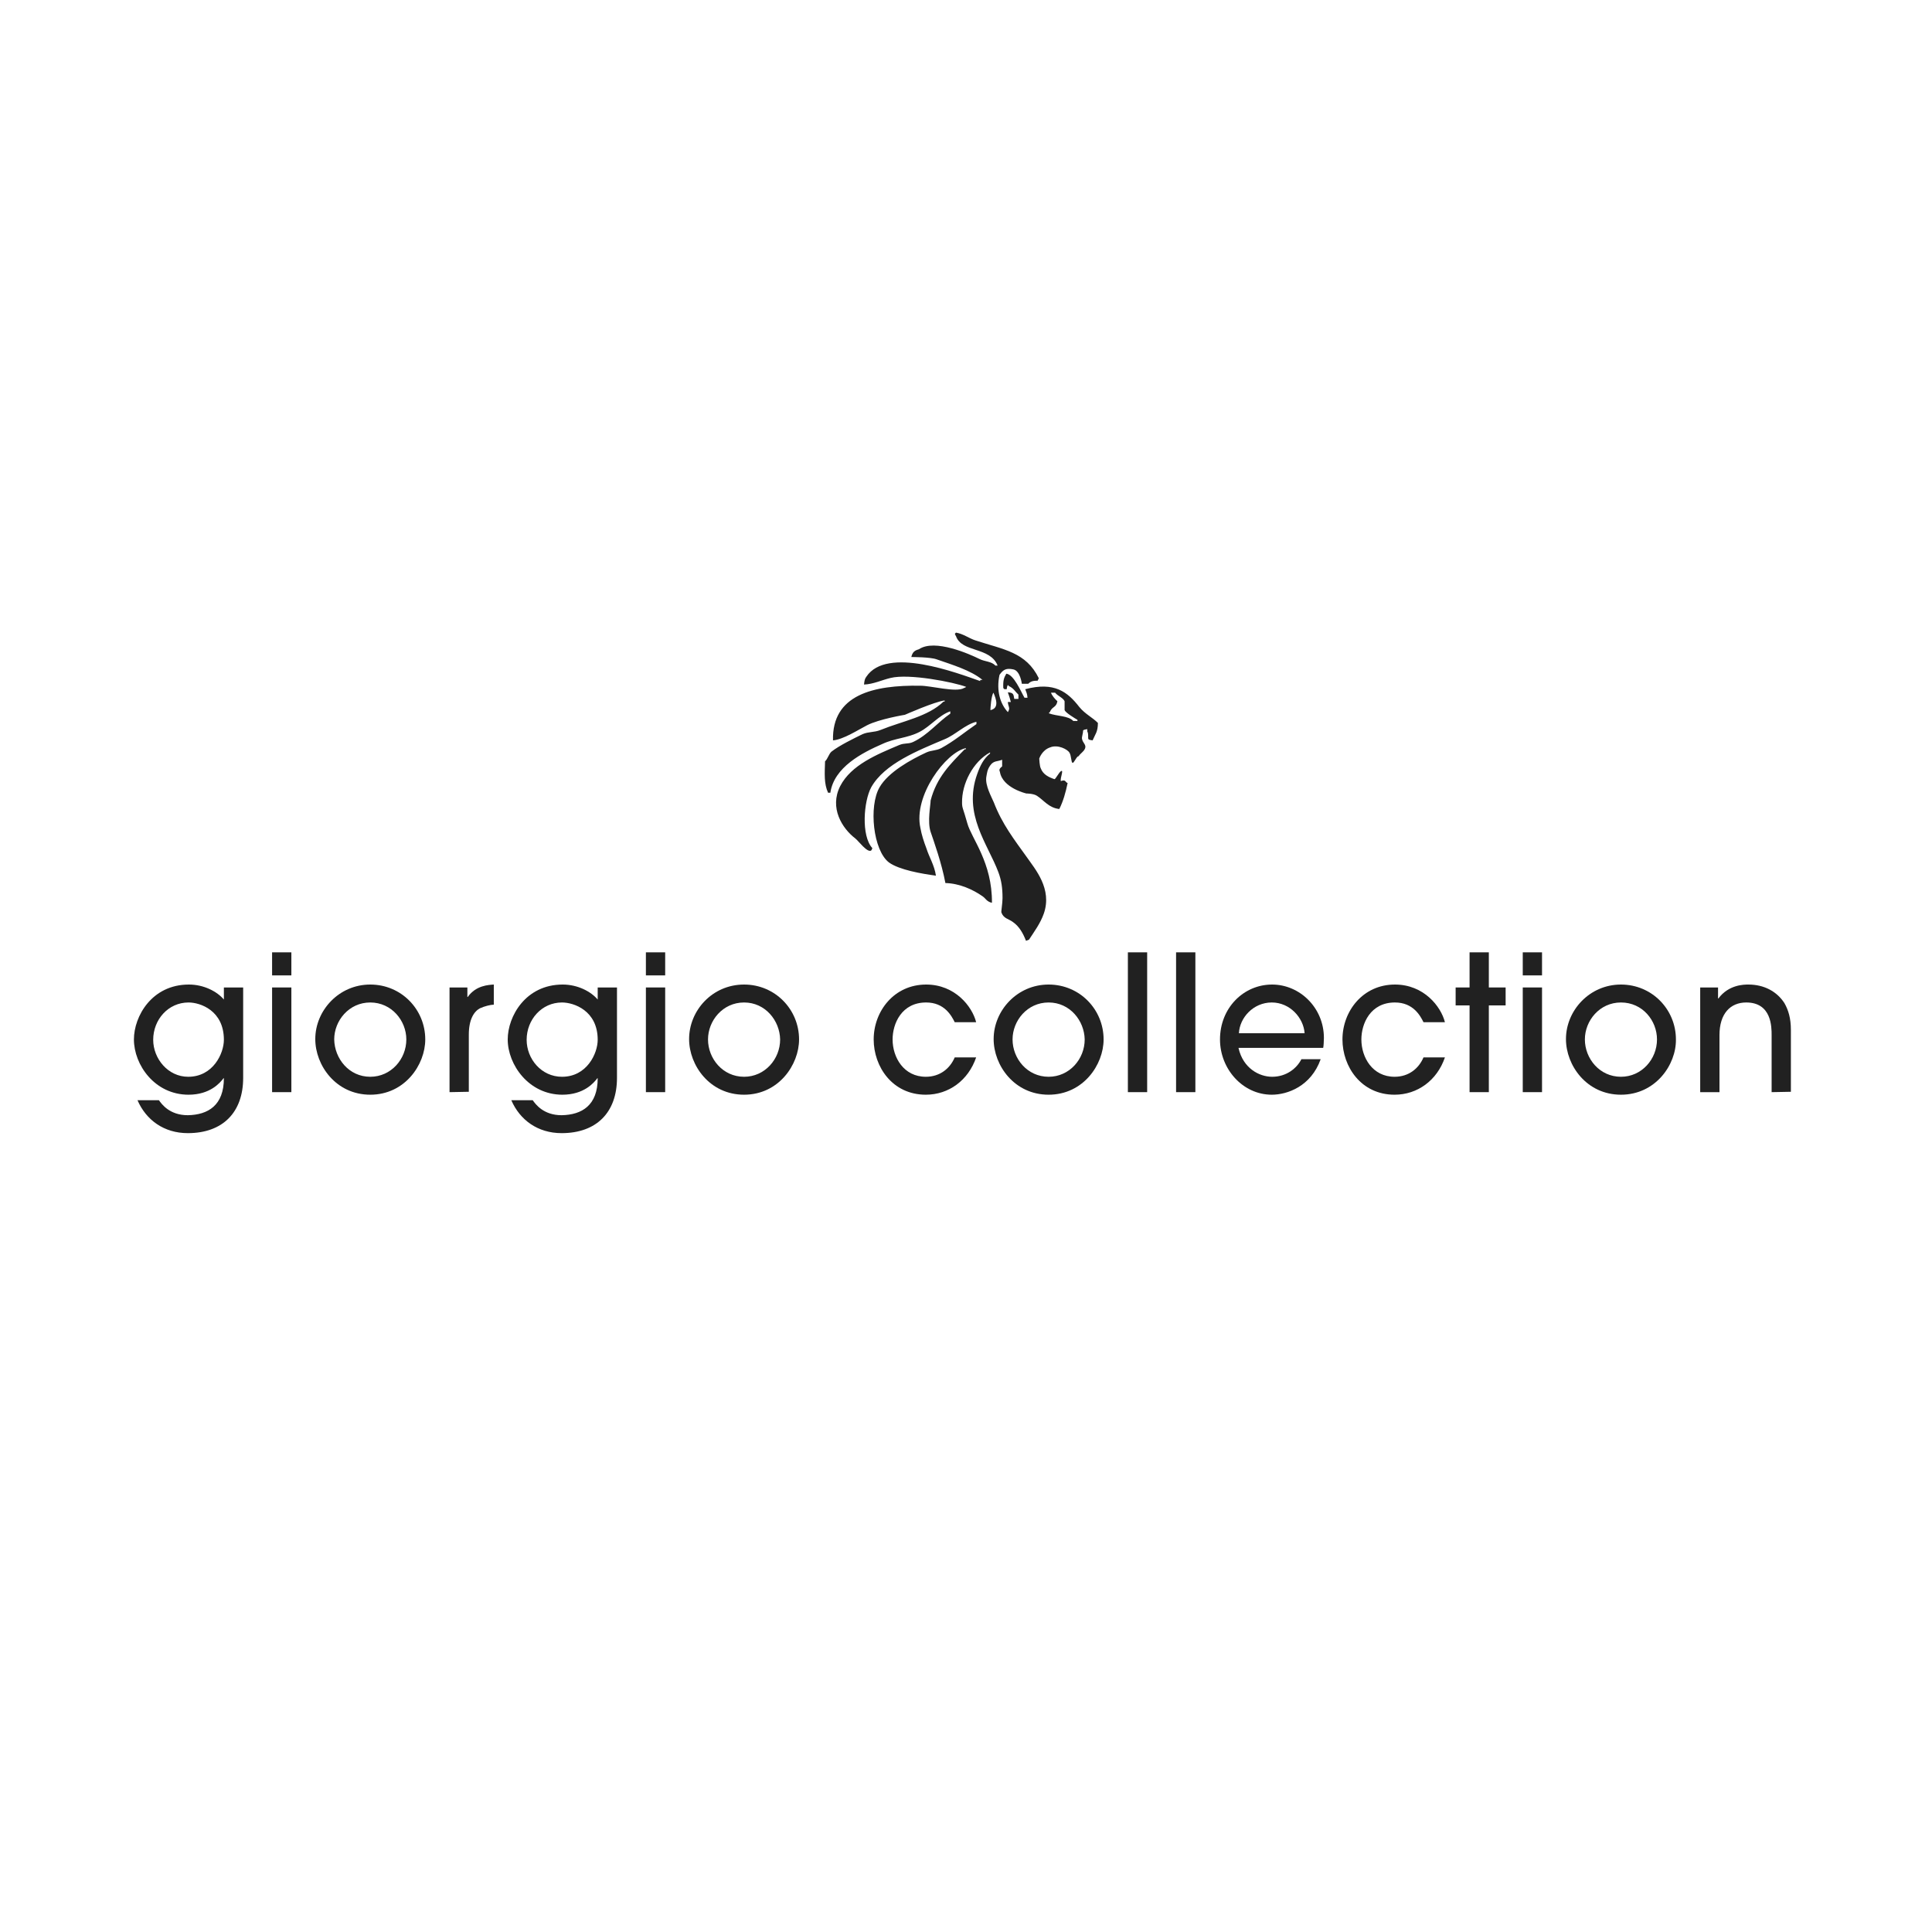 <?xml version="1.0" encoding="UTF-8"?> <svg xmlns="http://www.w3.org/2000/svg" width="152" height="152" viewBox="0 0 152 152" fill="none"> <path d="M84.769 56.724H84.442C84.055 56.297 83.132 56.358 82.507 56.114C82.536 56.084 82.566 56.053 82.596 56.023C82.775 55.565 83.102 55.687 83.191 55.169C83.013 55.016 82.775 54.742 82.685 54.498H83.013C83.191 54.742 83.638 54.894 83.757 55.169V55.87C83.846 56.084 84.561 56.511 84.769 56.633M77.921 55.87C77.921 55.718 77.981 54.742 78.16 54.498C78.368 54.986 78.636 55.718 77.921 55.87ZM84.918 55.626C83.995 54.437 82.953 53.613 80.661 54.223C80.75 54.498 80.809 54.528 80.839 54.894H80.601C80.333 54.437 79.767 53.064 79.172 53.003C78.993 53.308 78.904 53.522 78.934 54.132C78.964 54.162 78.993 54.193 79.023 54.223H79.202C79.231 54.01 79.231 54.01 79.291 53.888C79.321 53.918 79.351 53.949 79.38 53.979C79.767 54.162 79.857 54.406 80.125 54.65V54.986H79.797C79.738 54.62 79.738 54.498 79.291 54.467C79.38 54.711 79.47 54.986 79.529 55.23H79.291C79.321 55.565 79.44 55.657 79.38 55.84C79.321 55.992 79.351 55.931 79.291 56.023C78.696 55.382 78.368 54.345 78.636 53.095C78.934 52.668 79.172 52.546 79.738 52.668C80.274 52.79 80.393 53.796 80.393 53.796H80.899C81.078 53.613 81.256 53.552 81.643 53.552C81.703 53.4 81.673 53.461 81.732 53.369C80.72 51.295 78.964 51.112 76.731 50.38C76.254 50.228 75.778 49.862 75.212 49.77C75.182 49.801 75.153 49.831 75.123 49.862C75.182 50.014 75.153 49.953 75.212 50.045C75.659 51.356 77.892 50.868 78.487 52.363H78.308C78.011 52.027 77.475 52.058 77.058 51.844C76.314 51.478 73.545 50.228 72.294 51.082C71.967 51.173 71.788 51.295 71.699 51.692C71.758 51.692 73.217 51.692 73.694 51.875C74.915 52.302 76.373 52.729 77.296 53.491H77.118V53.583C75.361 52.973 69.764 50.807 68.156 53.247C68.037 53.4 68.007 53.552 67.977 53.857C68.722 53.827 69.406 53.491 70.061 53.339C71.52 52.973 75.063 53.674 76.016 54.04C75.927 54.101 75.986 54.071 75.837 54.132C75.242 54.498 73.247 53.949 72.413 53.949C68.722 53.888 65.447 54.65 65.536 58.249C66.34 58.188 67.561 57.395 68.216 57.06C69.168 56.572 71.193 56.236 71.193 56.236C71.193 56.236 73.545 55.199 74.319 55.108V55.199H74.23C73.009 56.389 71.014 56.724 69.287 57.426C68.751 57.639 68.364 57.548 67.858 57.761C67.173 58.097 66.042 58.646 65.417 59.134C65.208 59.317 65.119 59.713 64.911 59.896C64.881 60.872 64.821 61.665 65.149 62.367H65.328C65.625 60.354 67.828 59.225 69.436 58.524C70.419 58.066 71.431 58.066 72.354 57.578C73.188 57.151 73.872 56.267 74.766 55.962V56.145C73.783 56.816 73.009 57.822 71.848 58.371C71.461 58.554 71.193 58.432 70.746 58.615C69.019 59.347 66.965 60.171 66.102 61.848C65.238 63.556 66.251 65.172 67.293 65.966C67.531 66.148 68.245 67.124 68.543 66.911C68.603 66.82 68.573 66.88 68.632 66.728C67.739 65.752 67.948 63.038 68.543 61.94C69.585 60.079 72.235 59.042 74.319 58.158C75.153 57.822 75.927 56.999 76.82 56.785V56.968C75.927 57.578 75.063 58.31 74.051 58.859C73.634 59.073 73.307 59.012 72.89 59.195C71.639 59.774 69.883 60.75 69.198 61.94C68.335 63.434 68.692 66.911 69.942 67.856C70.746 68.436 72.503 68.741 73.634 68.893C73.515 68.07 73.098 67.43 72.89 66.758C72.681 66.21 72.503 65.66 72.413 65.142C71.848 62.611 74.408 59.195 75.986 58.859V58.951H75.897C74.766 60.11 73.694 61.147 73.217 62.977C73.217 63.312 72.949 64.654 73.217 65.447C73.485 66.24 74.081 67.887 74.379 69.473C75.51 69.504 76.552 69.992 77.296 70.51C77.564 70.693 77.624 70.937 78.041 71.028C78.07 67.856 76.433 65.966 76.105 64.776C75.778 63.587 75.689 63.587 75.689 63.16C75.659 61.665 76.552 59.927 77.892 59.195V59.286C77.386 59.683 77.118 60.232 76.879 60.903C75.748 64.075 77.713 66.392 78.547 68.619C78.785 69.26 78.874 69.839 78.874 70.662C78.874 71.059 78.755 71.73 78.785 71.791C78.964 72.279 79.351 72.279 79.708 72.553C80.184 72.889 80.482 73.407 80.72 74.017C80.809 73.987 80.899 73.956 80.958 73.926C81.375 73.285 81.852 72.645 82.12 71.882C82.804 69.93 81.435 68.375 80.78 67.43C79.797 66.057 78.844 64.837 78.189 63.129C78.011 62.702 77.505 61.818 77.594 61.147C77.654 60.842 77.654 60.567 77.921 60.201C78.189 59.835 78.457 59.927 78.844 59.774V60.293C78.666 60.445 78.576 60.537 78.666 60.72C78.874 62.001 80.75 62.428 80.75 62.428C80.75 62.428 81.316 62.428 81.584 62.611C82.149 62.977 82.507 63.556 83.34 63.648C83.638 63.068 83.846 62.336 83.995 61.604C83.787 61.543 83.876 61.299 83.459 61.452C83.4 61.208 83.698 60.567 83.489 60.659C83.31 60.75 83.043 61.33 82.953 61.299C82.507 61.147 82.06 60.933 81.881 60.445C81.792 60.293 81.762 59.683 81.762 59.683C81.762 59.683 81.971 59.012 82.626 58.798C83.221 58.554 83.995 58.951 84.144 59.225C84.293 59.469 84.263 59.957 84.382 60.018C84.501 60.049 84.71 59.469 84.859 59.5C85.008 59.256 85.246 59.164 85.365 58.89C85.484 58.585 85.186 58.463 85.127 58.127C85.097 57.975 85.216 57.7 85.216 57.456C85.335 57.395 85.365 57.395 85.543 57.365V57.548C85.662 57.761 85.573 58.005 85.633 58.158C85.722 58.219 85.782 58.219 85.96 58.249C86.169 57.761 86.377 57.578 86.377 56.877C85.96 56.45 85.365 56.175 84.918 55.626Z" fill="#212121"></path> <path d="M14.833 78.87C13.232 78.87 12.053 80.223 12.053 81.807C12.053 83.275 13.204 84.715 14.805 84.715C16.772 84.715 17.614 82.872 17.614 81.807C17.614 79.503 15.76 78.87 14.833 78.87ZM19.131 84.802C19.131 87.508 17.53 89.15 14.777 89.15C12.895 89.15 11.491 88.113 10.817 86.558H12.502C12.727 86.875 13.345 87.739 14.777 87.739C16.378 87.71 17.614 86.961 17.614 84.83H17.586C17.305 85.205 16.519 86.126 14.833 86.126C12.165 86.126 10.536 83.765 10.536 81.778C10.536 79.964 11.94 77.459 14.861 77.459C16.041 77.459 17.081 78.006 17.614 78.639V77.689H19.131V84.802Z" fill="#212121"></path> <path d="M22.923 85.925H21.407V77.689H22.923V85.925ZM22.923 76.739H21.407V74.925H22.923V76.739Z" fill="#212121"></path> <path d="M29.131 78.87C27.445 78.87 26.294 80.309 26.294 81.778C26.322 83.275 27.445 84.715 29.131 84.715C30.76 84.715 31.968 83.333 31.968 81.778C31.968 80.309 30.816 78.87 29.131 78.87ZM29.131 86.126C26.434 86.126 24.805 83.822 24.805 81.749C24.805 79.503 26.659 77.459 29.131 77.459C31.575 77.459 33.457 79.417 33.457 81.778C33.457 83.765 31.856 86.126 29.131 86.126Z" fill="#212121"></path> <path d="M35.367 85.925V77.689H36.771V78.438H36.799C37.445 77.516 38.457 77.487 38.85 77.459V79.042C38.625 79.042 38.12 79.157 37.754 79.33C37.277 79.589 36.884 80.223 36.884 81.404V85.896" fill="#212121"></path> <path d="M44.215 78.87C42.614 78.87 41.434 80.223 41.434 81.807C41.434 83.304 42.586 84.715 44.215 84.715C46.181 84.715 47.024 82.872 47.024 81.807C47.024 79.503 45.142 78.87 44.215 78.87ZM48.541 84.802C48.541 87.508 46.94 89.15 44.187 89.15C42.305 89.15 40.9 88.113 40.226 86.558H41.911C42.136 86.875 42.754 87.739 44.187 87.739C45.788 87.71 47.024 86.961 47.024 84.83H46.996C46.715 85.205 45.928 86.126 44.243 86.126C41.603 86.126 39.945 83.765 39.945 81.778C39.945 79.964 41.35 77.459 44.271 77.459C45.451 77.459 46.49 78.006 47.024 78.639V77.689H48.541V84.802Z" fill="#212121"></path> <path d="M52.333 85.925H50.816V77.689H52.333V85.925ZM52.333 76.739H50.816V74.925H52.333V76.739Z" fill="#212121"></path> <path d="M58.54 78.87C56.855 78.87 55.703 80.309 55.703 81.778C55.703 83.275 56.855 84.715 58.54 84.715C60.169 84.715 61.377 83.333 61.377 81.778C61.349 80.309 60.226 78.87 58.54 78.87ZM58.54 86.126C55.844 86.126 54.215 83.822 54.215 81.749C54.215 79.503 56.04 77.459 58.54 77.459C60.984 77.459 62.866 79.417 62.866 81.778C62.866 83.765 61.265 86.126 58.54 86.126Z" fill="#212121"></path> <path d="M75.113 80.424C74.86 79.906 74.299 78.87 72.866 78.87C70.928 78.87 70.225 80.54 70.225 81.778C70.225 83.189 71.097 84.715 72.838 84.715C73.961 84.715 74.748 84.053 75.113 83.189H76.799C76.18 85.003 74.636 86.126 72.838 86.126C70.197 86.126 68.737 83.909 68.737 81.778C68.737 79.561 70.338 77.459 72.866 77.459C75.141 77.459 76.489 79.186 76.799 80.424" fill="#212121"></path> <path d="M82.5 78.87C80.815 78.87 79.663 80.309 79.663 81.778C79.663 83.275 80.815 84.715 82.5 84.715C84.13 84.715 85.338 83.333 85.338 81.778C85.31 80.309 84.186 78.87 82.5 78.87ZM82.5 86.126C79.804 86.126 78.175 83.822 78.175 81.749C78.175 79.503 80.029 77.459 82.5 77.459C84.945 77.459 86.826 79.417 86.826 81.778C86.826 83.765 85.225 86.126 82.5 86.126Z" fill="#212121"></path> <path d="M90.253 74.925H88.736V85.925H90.253V74.925Z" fill="#212121"></path> <path d="M94.046 74.925H92.528V85.925H94.046V74.925Z" fill="#212121"></path> <path d="M102.64 81.288C102.556 80.079 101.489 78.87 100.056 78.87C98.596 78.87 97.528 80.079 97.472 81.288M97.444 82.469C97.808 84.053 99.073 84.715 100.084 84.715C101.208 84.715 102.023 84.053 102.388 83.333H103.904C103.145 85.464 101.292 86.126 100.056 86.126C97.781 86.126 95.983 84.11 95.983 81.778C95.983 79.301 97.837 77.459 100.084 77.459C102.247 77.459 104.158 79.273 104.158 81.663C104.158 81.922 104.129 82.354 104.101 82.44H97.444V82.469Z" fill="#212121"></path> <path d="M111.994 80.424C111.741 79.906 111.179 78.87 109.747 78.87C107.809 78.87 107.106 80.54 107.106 81.778C107.106 83.189 107.977 84.715 109.719 84.715C110.842 84.715 111.629 84.053 111.994 83.189H113.68C113.062 85.003 111.517 86.126 109.719 86.126C107.078 86.126 105.618 83.909 105.618 81.778C105.618 79.561 107.219 77.459 109.747 77.459C112.022 77.459 113.37 79.186 113.68 80.424" fill="#212121"></path> <path d="M117.134 85.925H115.618V79.1H114.522V77.689H115.618V74.925H117.134V77.689H118.455V79.1H117.134" fill="#212121"></path> <path d="M121.319 85.925H119.803V77.689H121.319V85.925ZM121.319 76.739H119.803V74.925H121.319V76.739Z" fill="#212121"></path> <path d="M127.528 78.87C125.842 78.87 124.69 80.309 124.69 81.778C124.69 83.275 125.842 84.715 127.528 84.715C129.157 84.715 130.364 83.333 130.364 81.778C130.364 80.309 129.241 78.87 127.528 78.87ZM127.528 86.126C124.831 86.126 123.202 83.822 123.202 81.749C123.202 79.503 125.055 77.459 127.528 77.459C129.971 77.459 131.853 79.417 131.853 81.778C131.882 83.765 130.252 86.126 127.528 86.126Z" fill="#212121"></path> <path d="M139.382 85.925V81.432C139.382 80.799 139.382 78.87 137.386 78.87C136.123 78.87 135.28 79.762 135.28 81.432V85.925H133.763V77.689H135.167V78.553H135.195C136.011 77.459 137.219 77.459 137.555 77.459C138.792 77.459 139.803 78.006 140.393 78.927C140.701 79.474 140.898 80.108 140.898 81.029V85.896" fill="#212121"></path> </svg> 